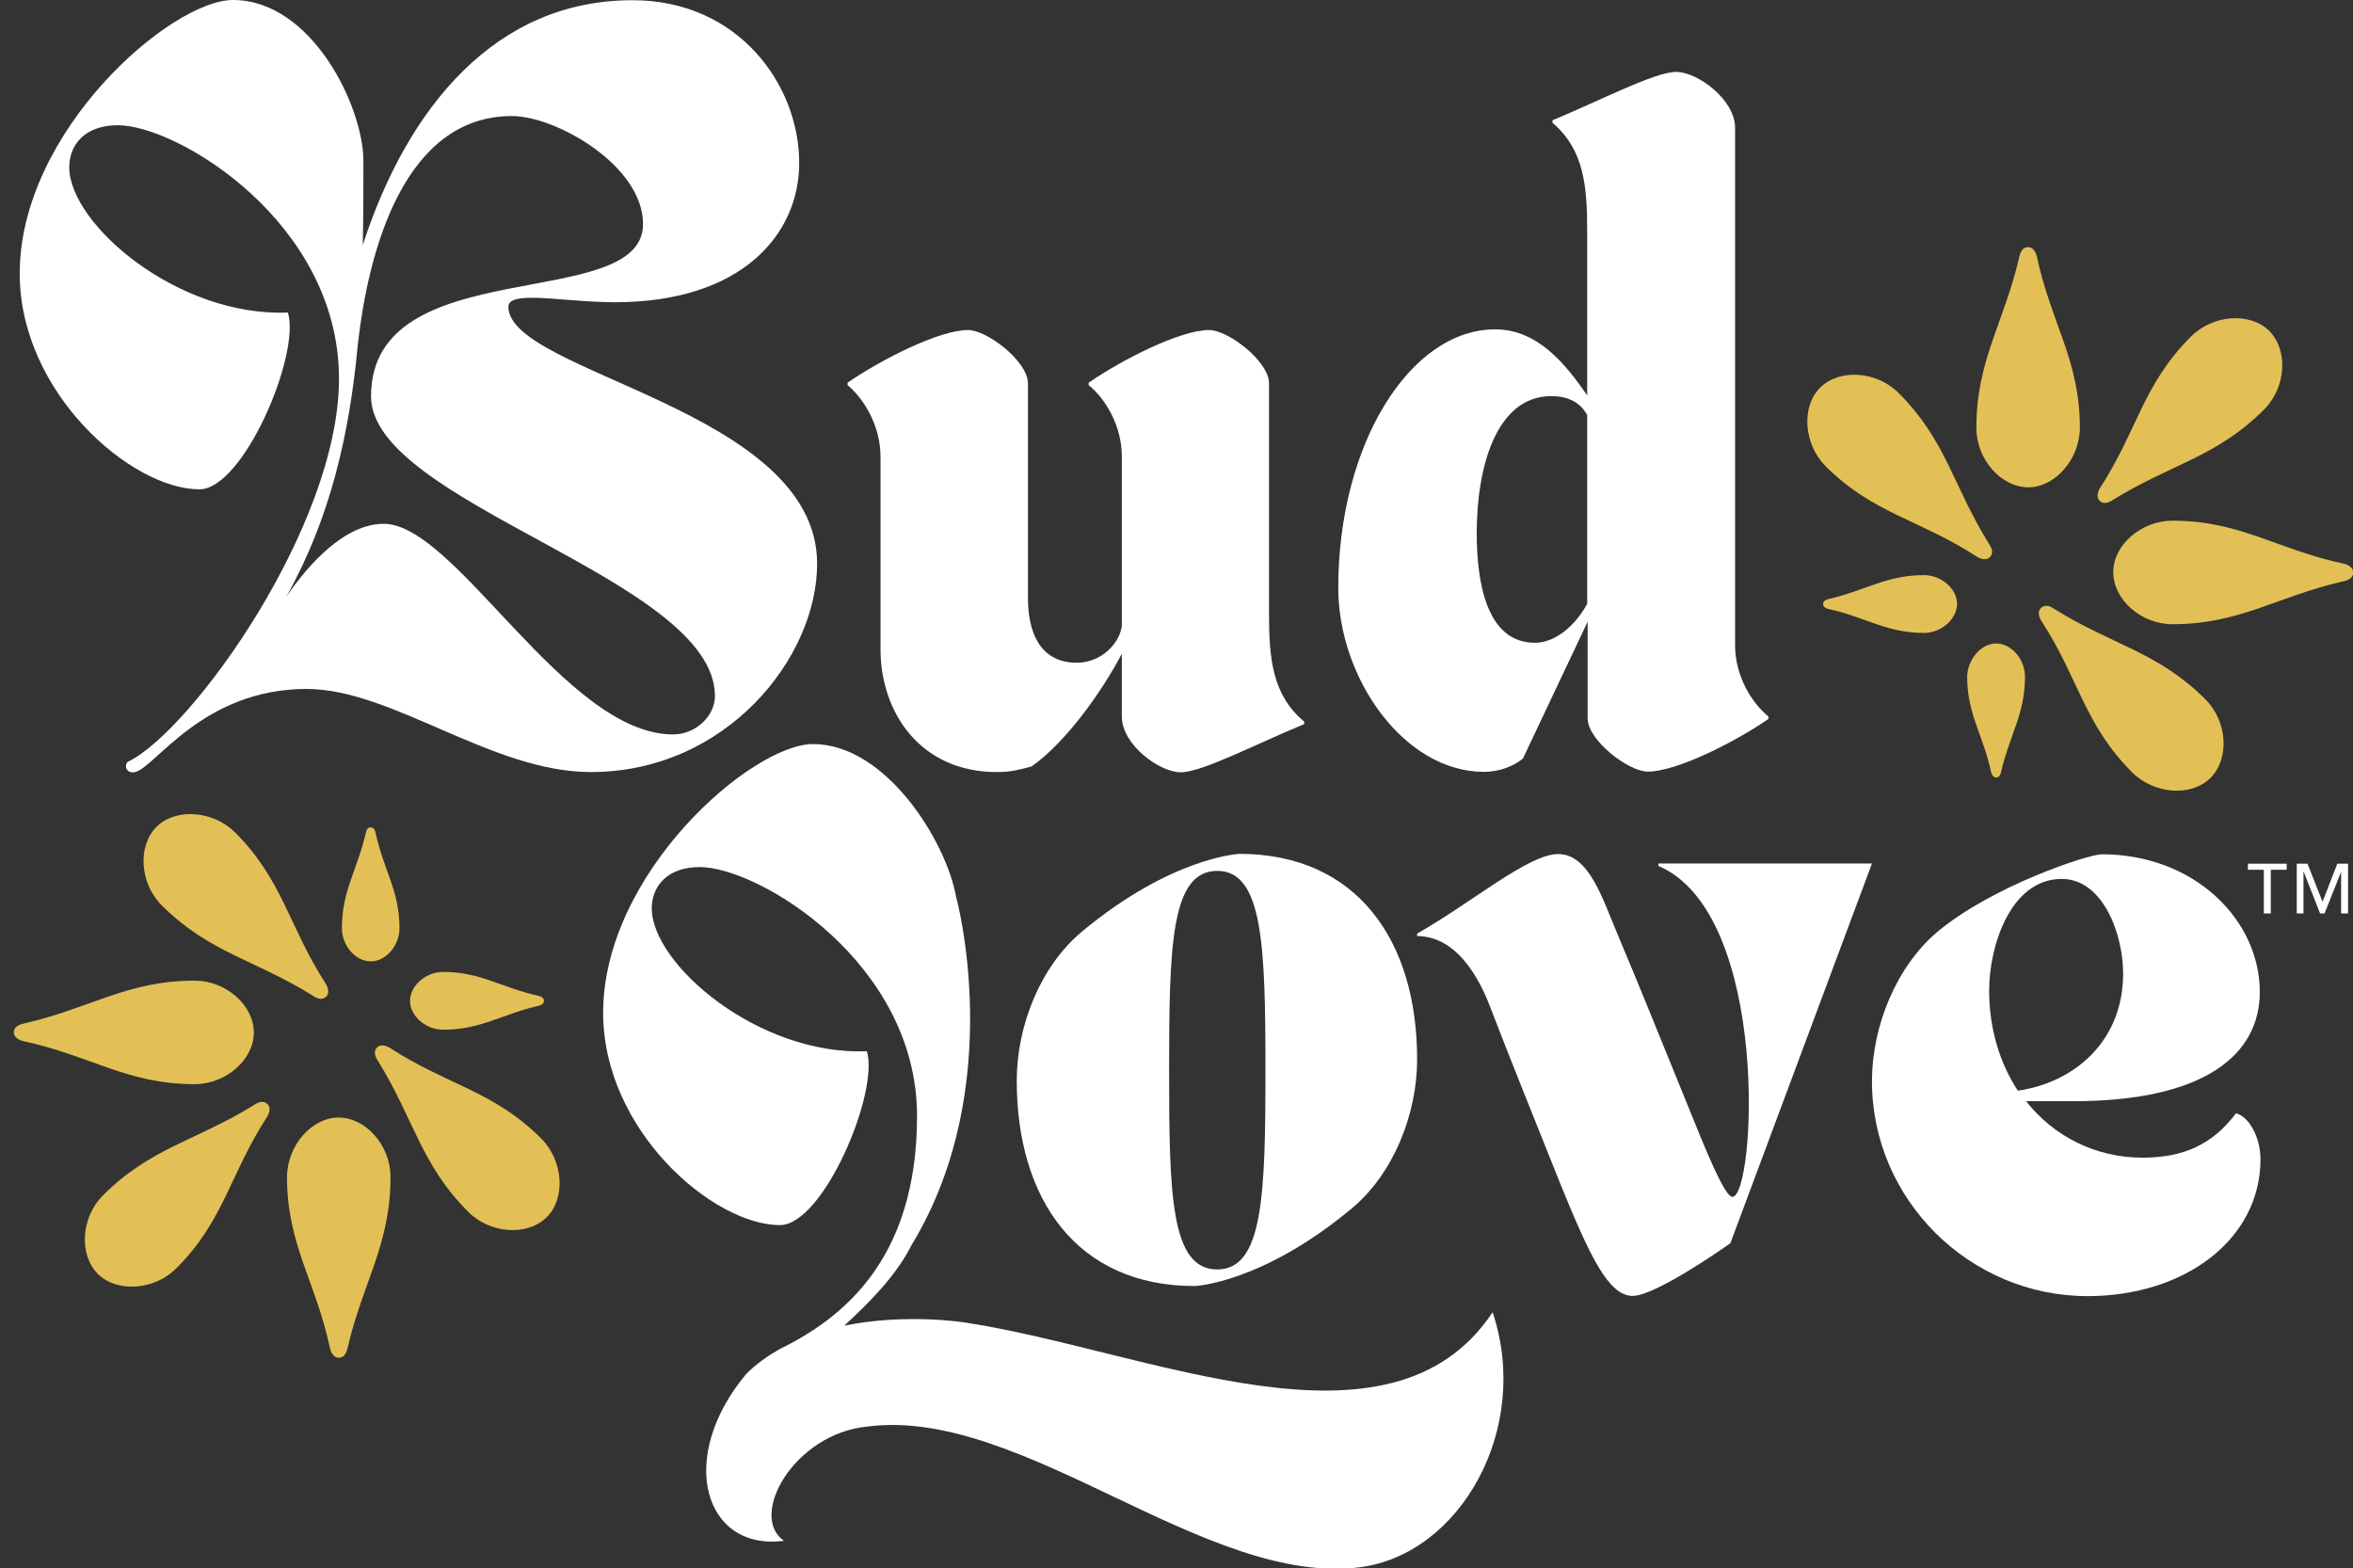 <?xml version="1.0" encoding="utf-8"?>
<!-- Generator: Adobe Illustrator 23.0.2, SVG Export Plug-In . SVG Version: 6.00 Build 0)  -->
<svg version="1.1" id="Layer_1" xmlns="http://www.w3.org/2000/svg" xmlns:xlink="http://www.w3.org/1999/xlink" x="0px" y="0px"
	 viewBox="0 0 1050.2 700" style="enable-background:new 0 0 1050.2 700;" xml:space="preserve">
<rect x="0" y="0" width="1050.2" height="700" fill="#333333" stroke="none"/>
<style type="text/css">
	.st0{display:none;}
	.st1{display:inline;}
	.st2{fill:url(#SVGID_1_);}
	.st3{fill:#FFFFFF;}
	.st4{fill:#E3C056;}
</style>
<g class="st0">
	<g class="st1">
		
			<linearGradient id="SVGID_1_" gradientUnits="userSpaceOnUse" x1="304.5" y1="278.38" x2="751.95" y2="725.83" gradientTransform="matrix(1 0 0 1 0 -143.98)">
			<stop  offset="0" style="stop-color:#B2912F"/>
			<stop  offset="0.23" style="stop-color:#F7F5BC"/>
			<stop  offset="0.38" style="stop-color:#D8C37A"/>
			<stop  offset="0.52" style="stop-color:#CFB76F"/>
			<stop  offset="0.62" style="stop-color:#CFB76F"/>
			<stop  offset="0.76" style="stop-color:#F7F5BC"/>
			<stop  offset="1" style="stop-color:#B2912F"/>
		</linearGradient>
		<path class="st2" d="M1012.8,147.7c8.6,8.6,7.6,25.2-2.3,35.1c-21.4,21.4-41.7,24.3-67.7,40.5c-1.8,1.1-4,1.9-5.7,0.2
			c-1.5-1.5-0.9-3.9,0.2-5.7c16.7-25.7,19.1-46.2,40.6-67.6C987.8,140.3,1004.4,139.3,1012.8,147.7z M890.9,287.2
			c6.8,0,12.9,7,12.9,14.8c0,16.9-6.9,26-10.7,42.7c-0.3,1.2-0.8,2.3-2.2,2.3c-1.2,0-1.9-1.2-2.2-2.3c-3.6-16.8-10.7-25.8-10.7-42.7
			C878.2,294.2,884.3,287.2,890.9,287.2z M858.7,282.5c-16.9,0-26-7.1-42.7-10.7c-1.2-0.3-2.3-1-2.3-2.2c0-1.3,1.2-1.9,2.3-2.2
			c16.7-3.8,25.8-10.7,42.7-10.7c7.8,0,14.8,6.1,14.8,12.9C873.4,276.3,866.5,282.5,858.7,282.5z M905.3,217.5
			c-12.2,0-23.2-12.5-23.2-26.5c0-30.3,12.3-46.6,19.2-76.5c0.5-2.1,1.5-4.2,3.9-4.2c2.1,0,3.4,2.1,3.9,4.2
			c6.4,30,19.2,46.2,19.2,76.5C928.2,205,917.2,217.5,905.3,217.5z M969.6,232.4c30.3,0,46.5,12.8,76.5,19.2
			c2.1,0.5,4.2,1.8,4.2,3.9c0,2.4-2.1,3.4-4.2,3.9c-29.9,6.8-46.2,19.2-76.5,19.2c-14,0-26.4-11-26.4-23.2
			C943.1,243.4,955.6,232.4,969.6,232.4z M812.3,173.1c8.6-8.6,25.2-7.6,35.1,2.3c21.4,21.4,24.3,41.7,40.5,67.6
			c1.2,1.8,1.9,4,0.2,5.7c-1.5,1.5-3.9,0.9-5.7-0.2c-25.7-16.7-46.2-19.1-67.7-40.5C805,198.1,803.9,181.5,812.3,173.1z
			 M951.6,344.7c-21.4-21.4-23.8-41.9-40.5-67.6c-1.2-1.8-1.7-4.2-0.2-5.7c1.7-1.7,3.9-1,5.7,0.2c25.9,16.3,46.2,19.1,67.7,40.5
			c9.9,9.9,10.9,26.5,2.3,35.1C978.1,355.7,961.5,354.6,951.6,344.7z M43.7,568.6c-8.6-8.6-7.6-25.2,2.3-35.1
			c21.4-21.4,41.7-24.3,67.7-40.5c1.8-1.2,4-1.9,5.7-0.2c1.5,1.5,0.9,3.9-0.2,5.7c-16.7,25.7-19.1,46.2-40.6,67.7
			C68.7,576,52.1,577,43.7,568.6z M165.5,429.1c-6.8,0-12.9-7-12.9-14.8c0-16.9,6.9-26,10.7-42.7c0.3-1.2,0.8-2.3,2.2-2.3
			c1.2,0,1.9,1.2,2.1,2.3c3.6,16.8,10.7,25.8,10.7,42.7C178.3,422.1,172.2,429.1,165.5,429.1z M197.8,433.8c16.9,0,26,7.1,42.7,10.7
			c1.2,0.3,2.3,1,2.3,2.2c0,1.3-1.2,1.9-2.3,2.2c-16.7,3.8-25.8,10.7-42.7,10.7c-7.8,0-14.8-6.1-14.8-12.9
			C183.1,439.9,190,433.8,197.8,433.8z M151.1,498.8c12.2,0,23.2,12.5,23.2,26.5c0,30.3-12.3,46.7-19.2,76.5
			c-0.5,2.1-1.5,4.2-3.9,4.2c-2.1,0-3.4-2.1-3.9-4.2c-6.4-30-19.2-46.2-19.2-76.5C128.2,511.2,139.2,498.8,151.1,498.8z M86.9,483.9
			c-30.3,0-46.5-12.8-76.5-19.2c-2.1-0.5-4.2-1.8-4.2-3.9c0-2.4,2.1-3.4,4.2-3.9c29.9-6.8,46.2-19.2,76.5-19.2
			c14,0,26.4,11,26.4,23.2C113.3,472.9,100.9,483.9,86.9,483.9z M244.1,543.2c-8.6,8.6-25.2,7.6-35.1-2.3
			c-21.4-21.4-24.3-41.7-40.5-67.7c-1.1-1.8-1.9-4-0.2-5.7c1.5-1.5,3.9-0.9,5.7,0.2c25.7,16.7,46.2,19.1,67.6,40.5
			C251.5,518.2,252.5,534.8,244.1,543.2z M104.9,371.5c21.4,21.4,23.9,41.9,40.5,67.6c1.1,1.8,1.7,4.2,0.2,5.7
			c-1.7,1.7-3.9,1-5.7-0.2c-25.9-16.3-46.2-19.1-67.7-40.5c-9.9-9.9-10.9-26.5-2.3-35.1C78.4,360.6,95,361.7,104.9,371.5z"/>
		<g>
			<path class="st3" d="M393,203.9v85.9c0,27.7,17.3,54.8,52,54.8c6.4,0,10.1-1.1,15.4-2.5c15.1-10.6,31-32.7,40.3-50.3v28
				c0,12.6,16.8,24.9,26.3,24.9s33.5-12.6,55.1-21.5v-1.1c-14.3-12-15.7-28.2-15.7-48.4V171.1c0-9.8-18.2-23.8-26.8-23.8
				c-12.6,0-38.3,12.9-53.7,23.5v1.1c7.3,5.9,14.8,17.9,14.8,31.9v75.5c-0.8,7.3-8.7,16.5-20.1,16.5c-16.5,0-21.8-13.7-21.8-28.8
				v-95.9c0-9.8-18.2-23.8-26.8-23.8c-12.6,0-38.3,12.9-53.7,23.5v1.1C385.5,177.9,393,189.9,393,203.9"/>
			<path class="st3" d="M708.4,103.2v73.3c-10-14.6-22.4-29.5-41.1-29.5c-37.8,0-70,51-70,115.4c0,40.3,29.4,82.1,65,82.1
				c7,0,13.2-2.5,17.4-5.9l28.9-61.1v43.1c0,9.8,18.2,23.8,26.9,23.8c12.6,0,38.4-12.9,53.8-23.5v-1.1c-7.3-5.9-14.9-17.9-14.9-31.9
				V57c0-12.6-16.8-24.9-26.3-24.9s-33.6,12.6-55.2,21.6v1.1C707,66.8,708.4,83,708.4,103.2 M708.4,269.5c-5,9.3-14,17.4-23.3,17.4
				c-21.6,0-26-26.9-26-49c0-29.4,8.7-61.1,33.3-61.1c9.8,0,14,4.8,16,8.4V269.5z"/>
			<path class="st3" d="M998,496.9c-10.6,14-23.5,19.8-41.7,19.8c-21,0-39.7-9.5-52-25.2h21c59,0,83.3-21,83.3-48.7
				c0-32.4-29.4-61.5-70.5-61.5c-6.2,0-49.2,14.3-73.5,34.7c-18.2,15.4-29.1,42-29.1,66.6c0,52.8,43.6,95.9,96.2,95.9
				c43.6,0,77.2-25.5,77.2-61C1008.9,507.3,1003.6,498.3,998,496.9 M887.8,442.1c0-19.8,9.5-49.8,32.4-49.8
				c18.4,0,27.4,24.6,27.4,42.2c0,31-22.7,48.9-47,52.3C892.6,474.6,887.8,459.2,887.8,442.1"/>
			<path class="st3" d="M740.2,385.4v1.1c50.3,21.5,43.3,147.7,33,147.7c-3.4,0-11.5-19.8-21.3-44.2c-9-22.1-21.5-53.1-29.7-72.4
				c-7-16.5-12.9-36.4-26.8-36.4c-13.2,0-38.3,21.5-62.9,35.5v1.1c20.1,0,29.9,24.6,32.7,31.9c7.6,19.9,22.1,55.9,31.3,78.9
				c13.2,32.4,21.5,49.8,32.2,49.8c10.6,0,43.6-23.5,43.6-23.5l63.2-169.5L740.2,385.4L740.2,385.4z"/>
			<path class="st3" d="M482.9,415.8c-18.5,15.4-29.1,42-29.1,66.5c0,52.9,26.8,91.7,79.4,91.7c0,0,29.9-1.1,70.2-34.7
				c18.5-15.4,29.1-42,29.1-66.5c0-52.9-26.8-91.7-79.4-91.7C553.1,381.2,523.2,382.3,482.9,415.8 M543.3,566.6
				c-20.7,0-21.5-33-21.5-88.7s0.8-89.2,21.5-89.2c20.4,0,21.5,33.5,21.5,89.2S563.7,566.6,543.3,566.6"/>
			<path class="st3" d="M89,218.4c19.7,0,45.2-60.2,39.5-78.9c-49.2,2-97.6-39.5-97.6-64.9c0-9.7,6.7-18.7,21.7-18.7
				c26.7,0,98.7,43.5,98.7,113.1c0,65.9-65.9,157.2-94,170.9c-2,1-1.3,5.7,3,4.7c9-2,30.1-37.1,76.6-37.1
				c38.1,0,82.6,37.1,126.8,37.1c60.2,0,101-50.8,101-93c0-68.9-137.8-85-137.8-114.7c0-3,4-4,10.4-4c9.4,0,23.4,2,37.1,2
				c56.5,0,82.3-30.1,82.3-62.2c0-34.8-27.1-72.6-74.3-72.6C221.5,0,182,47.5,161.9,109.4c0.3-12.4,0.3-24.8,0.3-37.5
				C162.2,47.5,139.1,0,104,0C76.3,0,8.8,58.5,8.8,122.1C8.8,175.3,58.6,218.4,89,218.4 M228.5,51.8c19.7,0,58.5,22.1,58.5,48.2
				c0,40.1-121.4,11.7-121.4,76.9c0,47.8,153.5,81.6,153.5,133.8c0,8.7-8.4,17.1-18.7,17.1c-48.2,0-97-94-129.1-94
				c-17.7,0-33.8,18.4-43.5,32.5c19.7-35.1,28.1-72.6,31.8-111.4C164.3,111.1,180.7,51.8,228.5,51.8"/>
			<path class="st3" d="M666.2,585.7c-45.7,68.6-153.1,17.3-235.3,4.6c0,0-26.3-4.3-54.1,1.4c11.7-10.7,23.8-23.1,30.3-36.5v0.1
				c42.7-70.7,19.7-154.8,19.7-154.8v0.2c-4.3-25.1-31.4-68.6-63.9-68.6c-27.3,0-93.7,57.5-93.7,120c0,52.3,49,94.7,78.9,94.7
				c19.4,0,44.4-59.2,38.8-77.6c-48.3,2-96-38.8-96-63.8c0-9.5,6.6-18.4,21.4-18.4c26.3,0,97,42.7,97,111.1
				c0,64.8-34,90.7-61.6,104.2l0,0c-5.2,3-10.2,6.5-14.6,10.9c-31.4,37.5-18.8,79.2,16.8,74.5c-16-11,4.4-47.9,37.4-51
				c69-8.9,150.8,71.7,219.8,62.8C651.7,693.7,683.6,637.8,666.2,585.7z"/>
		</g>
	</g>
	<g class="st1">
		<g>
			<polygon class="st3" points="1029.9,385.5 1025.1,385.5 1025.1,407.7 1028.1,407.7 1028.1,389.1 1028.2,389.1 1035.5,407.7 
				1037.5,407.7 1044.9,389.1 1044.9,389.1 1044.9,407.7 1048,407.7 1048,385.5 1043.2,385.5 1036.6,402.5 1036.6,402.5 			"/>
			<polygon class="st3" points="1013.5,388.2 1020.6,388.2 1020.6,385.5 1003.3,385.5 1003.3,388.2 1010.4,388.2 1010.4,407.7 
				1013.5,407.7 			"/>
		</g>
	</g>
</g>
<g>
	<g>
		<path class="st4" d="M1012.8,147.7c8.6,8.6,7.6,25.2-2.3,35.1c-21.4,21.4-41.7,24.3-67.7,40.5c-1.8,1.1-4,1.9-5.7,0.2
			c-1.5-1.5-0.9-3.9,0.2-5.7c16.7-25.7,19.1-46.2,40.6-67.6C987.8,140.3,1004.4,139.3,1012.8,147.7z M890.9,287.2
			c6.8,0,12.9,7,12.9,14.8c0,16.9-6.9,26-10.7,42.7c-0.3,1.2-0.8,2.3-2.2,2.3c-1.2,0-1.9-1.2-2.2-2.3c-3.6-16.8-10.7-25.8-10.7-42.7
			C878.2,294.2,884.3,287.2,890.9,287.2z M858.7,282.5c-16.9,0-26-7.1-42.7-10.7c-1.2-0.3-2.3-1-2.3-2.2c0-1.3,1.2-1.9,2.3-2.2
			c16.7-3.8,25.8-10.7,42.7-10.7c7.8,0,14.8,6.1,14.8,12.9C873.4,276.3,866.5,282.5,858.7,282.5z M905.3,217.5
			c-12.2,0-23.2-12.5-23.2-26.5c0-30.3,12.3-46.6,19.2-76.5c0.5-2.1,1.5-4.2,3.9-4.2c2.1,0,3.4,2.1,3.9,4.2
			c6.4,30,19.2,46.2,19.2,76.5C928.2,205,917.2,217.5,905.3,217.5z M969.6,232.4c30.3,0,46.5,12.8,76.5,19.2
			c2.1,0.5,4.2,1.8,4.2,3.9c0,2.4-2.1,3.4-4.2,3.9c-29.9,6.8-46.2,19.2-76.5,19.2c-14,0-26.4-11-26.4-23.2
			C943.1,243.4,955.6,232.4,969.6,232.4z M812.3,173.1c8.6-8.6,25.2-7.6,35.1,2.3c21.4,21.4,24.3,41.7,40.5,67.6
			c1.2,1.8,1.9,4,0.2,5.7c-1.5,1.5-3.9,0.9-5.7-0.2c-25.7-16.7-46.2-19.1-67.7-40.5C805,198.1,803.9,181.5,812.3,173.1z
			 M951.6,344.7c-21.4-21.4-23.8-41.9-40.5-67.6c-1.2-1.8-1.7-4.2-0.2-5.7c1.7-1.7,3.9-1,5.7,0.2c25.9,16.3,46.2,19.1,67.7,40.5
			c9.9,9.9,10.9,26.5,2.3,35.1C978.1,355.7,961.5,354.6,951.6,344.7z M43.7,568.6c-8.6-8.6-7.6-25.2,2.3-35.1
			c21.4-21.4,41.7-24.3,67.7-40.5c1.8-1.2,4-1.9,5.7-0.2c1.5,1.5,0.9,3.9-0.2,5.7c-16.7,25.7-19.1,46.2-40.6,67.7
			C68.7,576,52.1,577,43.7,568.6z M165.5,429.1c-6.8,0-12.9-7-12.9-14.8c0-16.9,6.9-26,10.7-42.7c0.3-1.2,0.8-2.3,2.2-2.3
			c1.2,0,1.9,1.2,2.1,2.3c3.6,16.8,10.7,25.8,10.7,42.7C178.3,422.1,172.2,429.1,165.5,429.1z M197.8,433.8c16.9,0,26,7.1,42.7,10.7
			c1.2,0.3,2.3,1,2.3,2.2c0,1.3-1.2,1.9-2.3,2.2c-16.7,3.8-25.8,10.7-42.7,10.7c-7.8,0-14.8-6.1-14.8-12.9
			C183.1,439.9,190,433.8,197.8,433.8z M151.1,498.8c12.2,0,23.2,12.5,23.2,26.5c0,30.3-12.3,46.7-19.2,76.5
			c-0.5,2.1-1.5,4.2-3.9,4.2c-2.1,0-3.4-2.1-3.9-4.2c-6.4-30-19.2-46.2-19.2-76.5C128.2,511.2,139.2,498.8,151.1,498.8z M86.9,483.9
			c-30.3,0-46.5-12.8-76.5-19.2c-2.1-0.5-4.2-1.8-4.2-3.9c0-2.4,2.1-3.4,4.2-3.9c29.9-6.8,46.2-19.2,76.5-19.2
			c14,0,26.4,11,26.4,23.2C113.3,472.9,100.9,483.9,86.9,483.9z M244.1,543.2c-8.6,8.6-25.2,7.6-35.1-2.3
			c-21.4-21.4-24.3-41.7-40.5-67.7c-1.1-1.8-1.9-4-0.2-5.7c1.5-1.5,3.9-0.9,5.7,0.2c25.7,16.7,46.2,19.1,67.6,40.5
			C251.5,518.2,252.5,534.8,244.1,543.2z M104.9,371.5c21.4,21.4,23.9,41.9,40.5,67.6c1.1,1.8,1.7,4.2,0.2,5.7
			c-1.7,1.7-3.9,1-5.7-0.2c-25.9-16.3-46.2-19.1-67.7-40.5c-9.9-9.9-10.9-26.5-2.3-35.1C78.4,360.6,95,361.7,104.9,371.5z"/>
		<g>
			<path class="st3" d="M393,203.9v85.9c0,27.7,17.3,54.8,52,54.8c6.4,0,10.1-1.1,15.4-2.5c15.1-10.6,31-32.7,40.3-50.3v28
				c0,12.6,16.8,24.9,26.3,24.9s33.5-12.6,55.1-21.5v-1.1c-14.3-12-15.7-28.2-15.7-48.4V171.1c0-9.8-18.2-23.8-26.8-23.8
				c-12.6,0-38.3,12.9-53.7,23.5v1.1c7.3,5.9,14.8,17.9,14.8,31.9v75.5c-0.8,7.3-8.7,16.5-20.1,16.5c-16.5,0-21.8-13.7-21.8-28.8
				v-95.9c0-9.8-18.2-23.8-26.8-23.8c-12.6,0-38.3,12.9-53.7,23.5v1.1C385.5,177.9,393,189.9,393,203.9"/>
			<path class="st3" d="M708.4,103.2v73.3c-10-14.6-22.4-29.5-41.1-29.5c-37.8,0-70,51-70,115.4c0,40.3,29.4,82.1,65,82.1
				c7,0,13.2-2.5,17.4-5.9l28.9-61.1v43.1c0,9.8,18.2,23.8,26.9,23.8c12.6,0,38.4-12.9,53.8-23.5v-1.1c-7.3-5.9-14.9-17.9-14.9-31.9
				V57c0-12.6-16.8-24.9-26.3-24.9s-33.6,12.6-55.2,21.6v1.1C707,66.8,708.4,83,708.4,103.2 M708.4,269.5c-5,9.3-14,17.4-23.3,17.4
				c-21.6,0-26-26.9-26-49c0-29.4,8.7-61.1,33.3-61.1c9.8,0,14,4.8,16,8.4V269.5z"/>
			<path class="st3" d="M998,496.9c-10.6,14-23.5,19.8-41.7,19.8c-21,0-39.7-9.5-52-25.2h21c59,0,83.3-21,83.3-48.7
				c0-32.4-29.4-61.5-70.5-61.5c-6.2,0-49.2,14.3-73.5,34.7c-18.2,15.4-29.1,42-29.1,66.6c0,52.8,43.6,95.9,96.2,95.9
				c43.6,0,77.2-25.5,77.2-61C1008.9,507.3,1003.6,498.3,998,496.9 M887.8,442.1c0-19.8,9.5-49.8,32.4-49.8
				c18.4,0,27.4,24.6,27.4,42.2c0,31-22.7,48.9-47,52.3C892.6,474.6,887.8,459.2,887.8,442.1"/>
			<path class="st3" d="M740.2,385.4v1.1c50.3,21.5,43.3,147.7,33,147.7c-3.4,0-11.5-19.8-21.3-44.2c-9-22.1-21.5-53.1-29.7-72.4
				c-7-16.5-12.9-36.4-26.8-36.4c-13.2,0-38.3,21.5-62.9,35.5v1.1c20.1,0,29.9,24.6,32.7,31.9c7.6,19.9,22.1,55.9,31.3,78.9
				c13.2,32.4,21.5,49.8,32.2,49.8c10.6,0,43.6-23.5,43.6-23.5l63.2-169.5L740.2,385.4L740.2,385.4z"/>
			<path class="st3" d="M482.9,415.8c-18.5,15.4-29.1,42-29.1,66.5c0,52.9,26.8,91.7,79.4,91.7c0,0,29.9-1.1,70.2-34.7
				c18.5-15.4,29.1-42,29.1-66.5c0-52.9-26.8-91.7-79.4-91.7C553.1,381.2,523.2,382.3,482.9,415.8 M543.3,566.6
				c-20.7,0-21.5-33-21.5-88.7s0.8-89.2,21.5-89.2c20.4,0,21.5,33.5,21.5,89.2S563.7,566.6,543.3,566.6"/>
			<path class="st3" d="M89,218.4c19.7,0,45.2-60.2,39.5-78.9c-49.2,2-97.6-39.5-97.6-64.9c0-9.7,6.7-18.7,21.7-18.7
				c26.7,0,98.7,43.5,98.7,113.1c0,65.9-65.9,157.2-94,170.9c-2,1-1.3,5.7,3,4.7c9-2,30.1-37.1,76.6-37.1
				c38.1,0,82.6,37.1,126.8,37.1c60.2,0,101-50.8,101-93c0-68.9-137.8-85-137.8-114.7c0-3,4-4,10.4-4c9.4,0,23.4,2,37.1,2
				c56.5,0,82.3-30.1,82.3-62.2c0-34.8-27.1-72.6-74.3-72.6C221.5,0,182,47.5,161.9,109.4c0.3-12.4,0.3-24.8,0.3-37.5
				C162.2,47.5,139.1,0,104,0C76.3,0,8.8,58.5,8.8,122.1C8.8,175.3,58.6,218.4,89,218.4 M228.5,51.8c19.7,0,58.5,22.1,58.5,48.2
				c0,40.1-121.4,11.7-121.4,76.9c0,47.8,153.5,81.6,153.5,133.8c0,8.7-8.4,17.1-18.7,17.1c-48.2,0-97-94-129.1-94
				c-17.7,0-33.8,18.4-43.5,32.5c19.7-35.1,28.1-72.6,31.8-111.4C164.3,111.1,180.7,51.8,228.5,51.8"/>
			<path class="st3" d="M666.2,585.7c-45.7,68.6-153.1,17.3-235.3,4.6c0,0-26.3-4.3-54.1,1.4c11.7-10.7,23.8-23.1,30.3-36.5v0.1
				c42.7-70.7,19.7-154.8,19.7-154.8v0.2c-4.3-25.1-31.4-68.6-63.9-68.6c-27.3,0-93.7,57.5-93.7,120c0,52.3,49,94.7,78.9,94.7
				c19.4,0,44.4-59.2,38.8-77.6c-48.3,2-96-38.8-96-63.8c0-9.5,6.6-18.4,21.4-18.4c26.3,0,97,42.7,97,111.1
				c0,64.8-34,90.7-61.6,104.2l0,0c-5.2,3-10.2,6.5-14.6,10.9c-31.4,37.5-18.8,79.2,16.8,74.5c-16-11,4.4-47.9,37.4-51
				c69-8.9,150.8,71.7,219.8,62.8C651.7,693.7,683.6,637.8,666.2,585.7z"/>
		</g>
	</g>
	<g>
		<g>
			<polygon class="st3" points="1029.9,385.5 1025.1,385.5 1025.1,407.7 1028.1,407.7 1028.1,389.1 1028.2,389.1 1035.5,407.7 
				1037.5,407.7 1044.9,389.1 1044.9,389.1 1044.9,407.7 1048,407.7 1048,385.5 1043.2,385.5 1036.6,402.5 1036.6,402.5 			"/>
			<polygon class="st3" points="1013.5,388.2 1020.6,388.2 1020.6,385.5 1003.3,385.5 1003.3,388.2 1010.4,388.2 1010.4,407.7 
				1013.5,407.7 			"/>
		</g>
	</g>
</g>
</svg>
